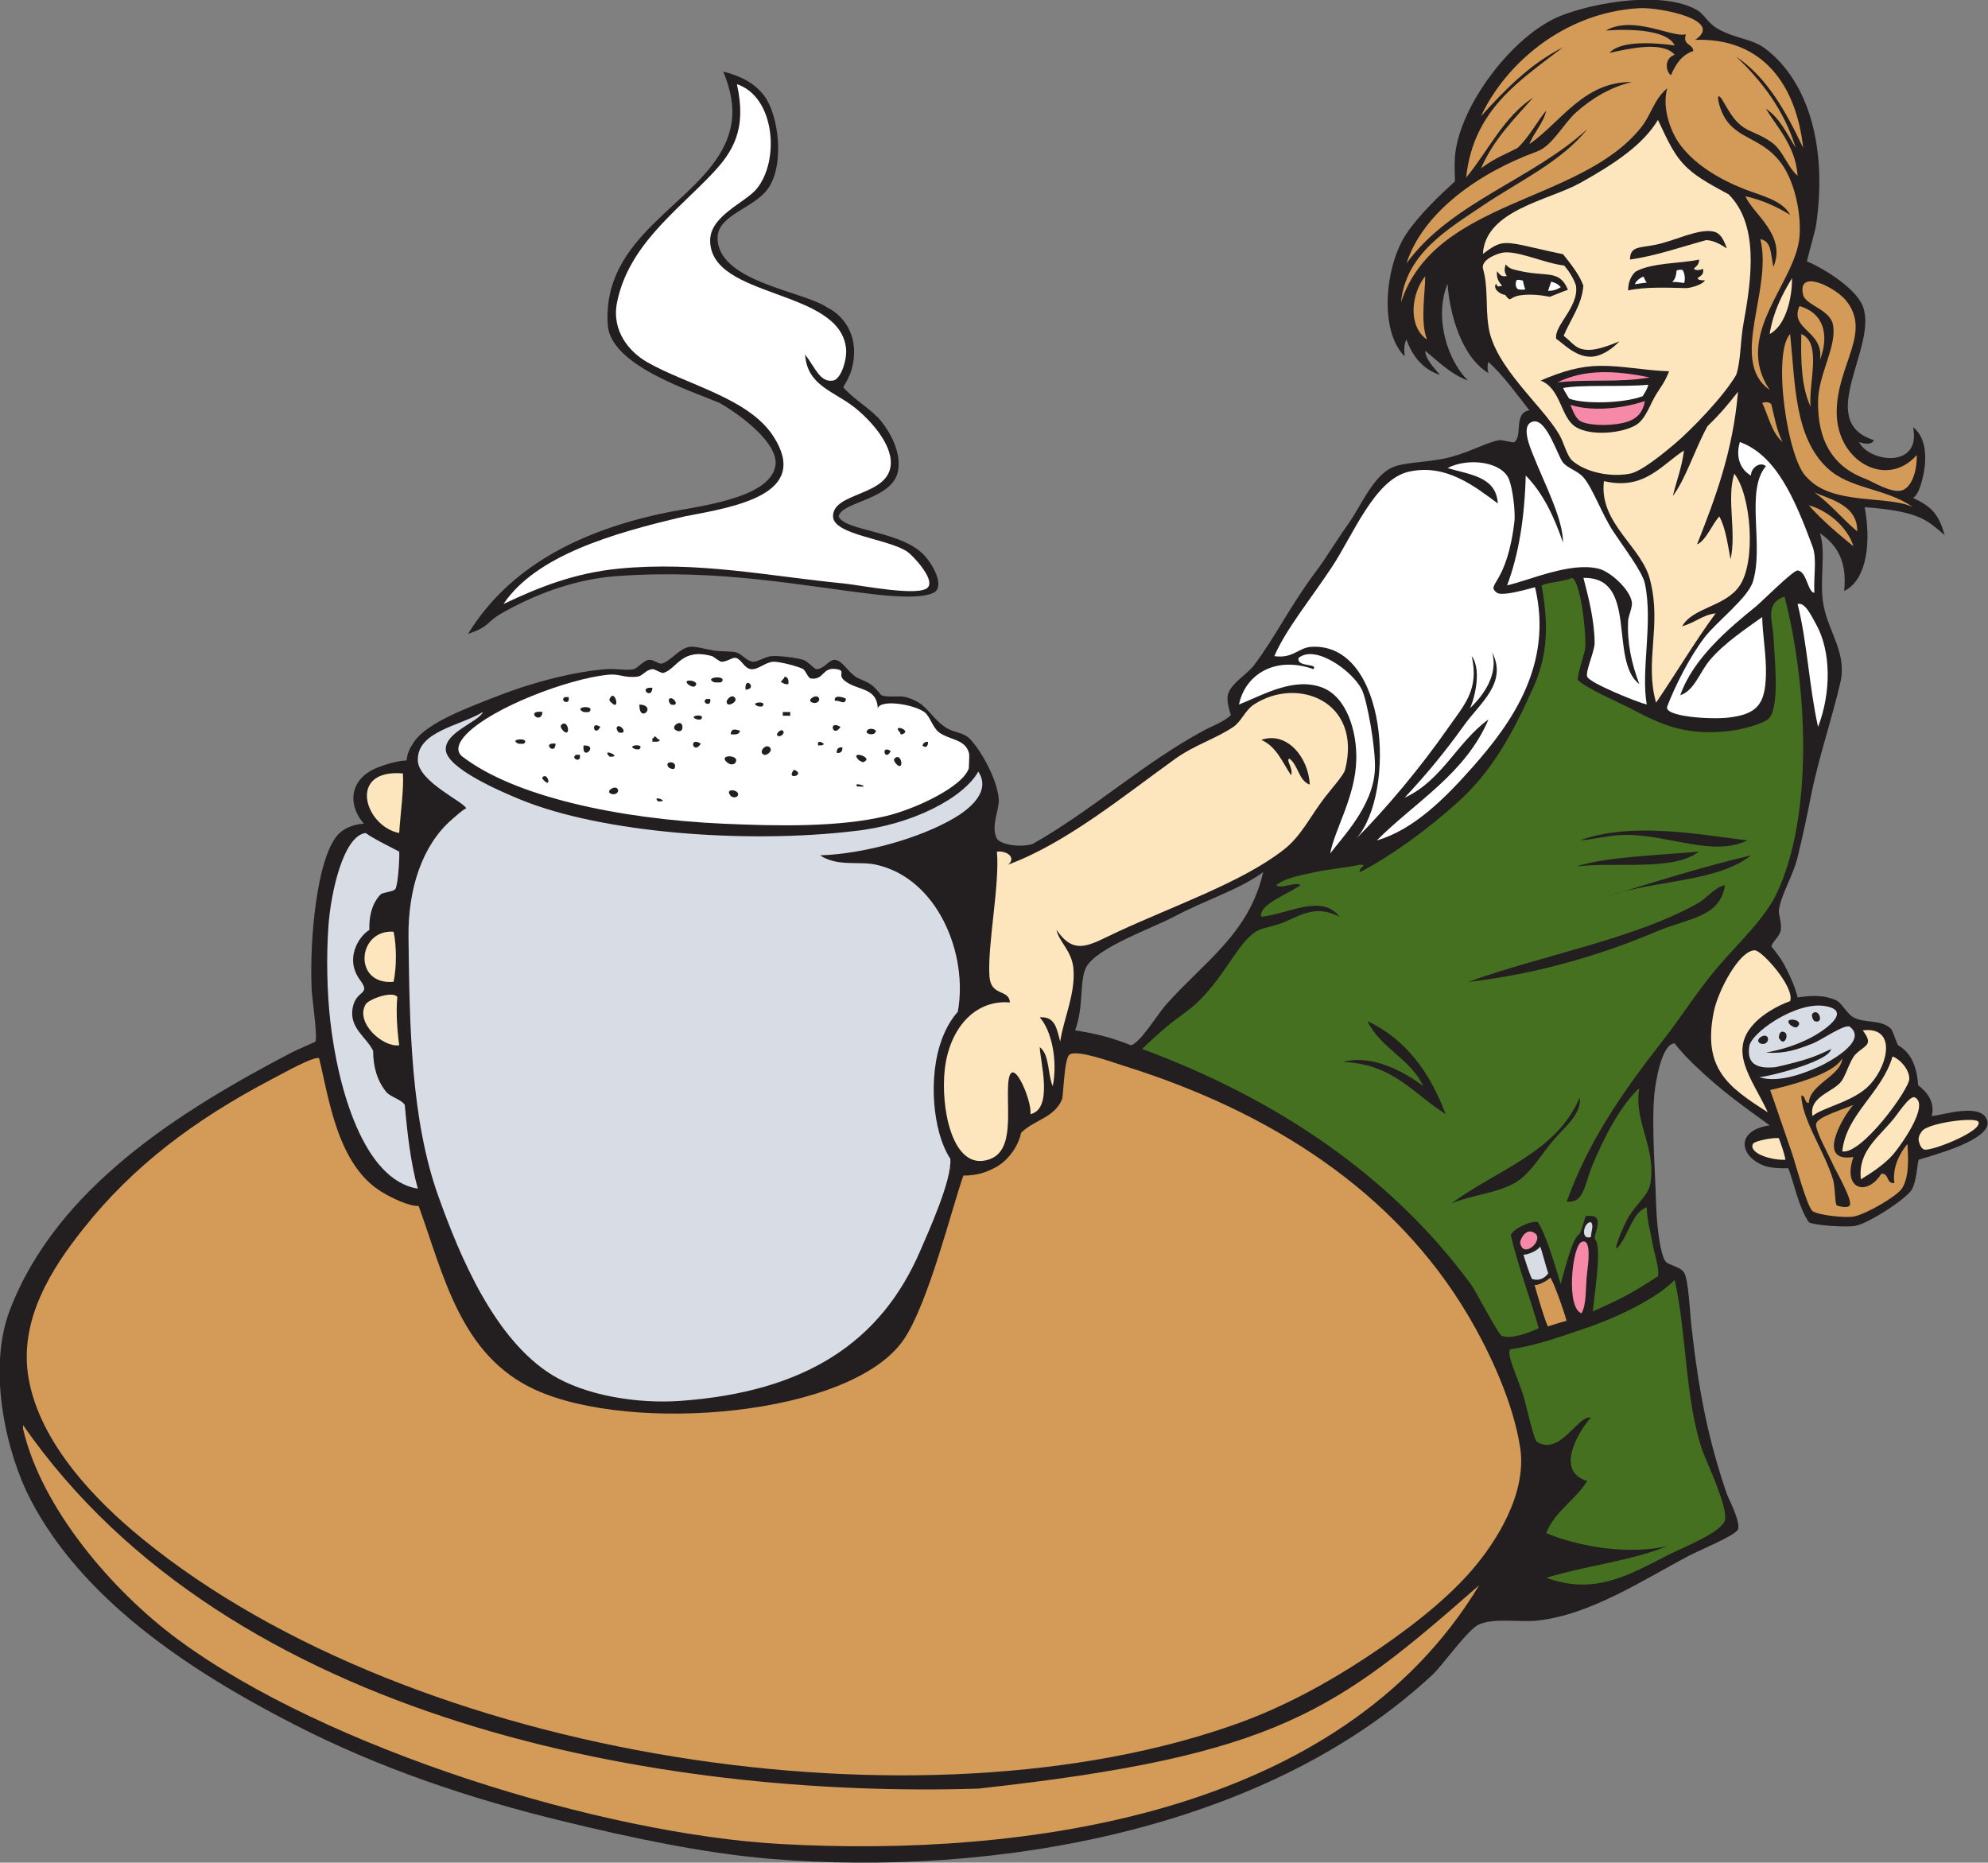 <?xml version="1.0" encoding="UTF-8" standalone="no"?>
<svg
   xmlns:dc="http://purl.org/dc/elements/1.1/"
   xmlns:cc="http://creativecommons.org/ns#"
   xmlns:rdf="http://www.w3.org/1999/02/22-rdf-syntax-ns#"
   xmlns:svg="http://www.w3.org/2000/svg"
   xmlns="http://www.w3.org/2000/svg"
   viewBox="0 0 683.12 640.093"
   height="640.093"
   width="683.12"
   xml:space="preserve"
   id="svg2"
   version="1.1"><rect x="0" y="0" width="683.12" height="640.093" fill="#808080" stroke="none"/><defs
     id="defs6" /><g
     transform="matrix(1.333,0,0,-1.333,0,640.093)"
     id="g10"><g
       transform="scale(0.1)"
       id="g12"><path
         id="path14"
         style="fill:#231f20;fill-opacity:1;fill-rule:evenodd;stroke:none"
         d="m 1206.63,3167.98 c 103.8,168.92 282.09,264.76 508.8,312 76.98,16.05 267.02,34.66 283.2,120 10.92,57.6 -90,132.88 -144,163.2 -76.7,32.61 -281.82,97.34 -288,201.61 -14.74,231.28 230.93,309.82 302.4,465.6 29.07,63.34 22.18,121.76 -4.8,187.19 49.64,-13.05 81.96,-31.42 105.6,-62.39 37.17,-48.71 53.84,-178.43 9.6,-240 -36.3,-50.52 -128.36,-67.42 -129.59,-124.8 -2.47,-113.9 217.5,-138.11 281.02,-180.23 53.46,-26.22 85.14,-85.89 64.57,-160.57 -3.43,-12.46 -13.85,-34.06 -21.83,-45.83 26.15,-31.03 75.15,-58.52 98.63,-88.57 23.27,-29.8 50.22,-77.9 43.2,-124.8 -11.6,-77.56 -146.86,-80.65 -153.61,-120 17.1,-39.25 169.43,-36.21 225.61,-105.6 14.97,-17.68 39.51,-58.09 28.8,-81.61 -13.11,-28.77 -125.14,-17.59 -153.6,-14.39 -192.55,21.61 -403.53,67.23 -672,47.99 -119.34,-8.54 -224.65,-54.31 -297.6,-95.99 -40.55,-23.18 -30.43,-34.58 -86.4,-52.81 z m 2049.6,-614.4 c -35.66,-157.3 -150.26,-229.49 -249.6,-340.79 -23.49,-26.31 -67.07,-99.58 -91.2,-105.61 -48.21,19.24 -88.64,29.92 -144,38.4 23.3,63.12 10.47,129.41 28.8,163.2 27.31,50.37 172.07,101.18 225.6,129.6 84.42,44.85 168.36,69.56 230.4,115.2 z m -2318.402,124.8 c -45.949,54.76 -31.953,117.43 33.598,144.01 24.062,9.75 52.624,17.93 76.804,19.2 1.32,18.89 9.77,34.26 19.2,48 34.63,50.46 141.48,89.19 220.8,120 92.37,35.87 194.45,60.84 273.59,67.2 26.77,2.15 52.52,-4.26 72.01,0 8.86,1.93 25.01,22.11 38.4,24 12.36,1.73 25.38,-11.71 33.59,-9.6 23.09,5.92 44.18,38.81 72.01,43.2 13.85,2.18 40.17,-6.11 62.4,-9.61 19.09,-2.99 45.53,-1.23 57.6,-4.8 15.55,-4.59 26.68,-22.5 43.19,-23.99 11.81,-1.07 29.92,12.83 48.01,14.4 18.77,1.62 64.89,-4.21 81.6,-9.6 12.23,-3.95 28.87,-24.01 33.6,-24 21.18,0 32.09,25.02 48,24 18.34,-1.19 31.99,-28.68 52.8,-43.21 9.04,-6.31 25.68,-10.85 38.4,-19.2 14.54,-9.54 26.53,-27.86 28.8,-28.79 16.54,-6.82 45.33,-0.29 62.4,-4.8 55.47,-14.69 59.08,-46.99 100.8,-76.81 20.46,-14.62 46.23,-13.66 62.4,-28.8 26.9,-25.2 73.48,-104.98 76.8,-158.39 1.62,-26.25 -21.35,-69.57 -4.8,-100.81 7.43,-14.03 54.09,-24.01 91.19,-14.39 154.9,87.4 284.71,208.09 441.61,292.79 21.96,11.86 52.33,22.66 70.32,39.85 -4.3,14.32 -11.05,34.73 -7.92,51.36 5.39,28.71 49.64,53.76 67.2,76.8 52.56,68.96 96.99,158.97 158.4,240 29.34,38.71 54.09,82.02 81.6,120 38.75,53.49 68.6,135 124.8,153.59 34.06,11.28 94.1,10.35 143.99,24 53.21,14.57 96.75,39.92 124.81,43.21 8.17,0.95 34.48,-7.97 38.4,-4.8 21.11,17.08 -2.87,76.24 38.4,81.59 -33.92,42.89 -65.57,88.04 -105.6,124.81 -2.6,-4.42 -3.78,-18.51 0,-28.81 -69.96,42.05 -100.23,153.47 -105.6,230.41 -36.27,-90.84 2.55,-200.87 52.8,-249.6 -45.48,16.92 -75.88,48.91 -110.4,76.79 0.57,-21.41 23.36,-44.82 38.4,-62.39 -44.89,14.31 -72.84,50.79 -86.4,91.2 -6.52,-9.37 -6.62,-25.25 -4.81,-43.21 -67.32,66.98 -50.61,234.63 4.81,316.8 34.4,51.04 89.65,102.34 124.8,134.41 -1.38,43.58 -1.87,65.66 4.8,96 28.09,127.89 156.05,287.25 268.8,331.2 89.66,34.94 262.49,64.49 350.4,14.39 18.06,-10.28 29.45,-34.98 52.8,-48 49.63,-27.67 88.32,-24.69 124.8,-52.79 111.49,-85.9 157.72,-255.56 129.6,-451.21 -2.83,-19.64 -17.11,-65.59 -24.01,-96 33.73,-13.02 124.82,-66 144.01,-115.19 40.57,-104.02 -126.06,-296.91 28.8,-345.6 -6.25,-13.24 -25.95,-9.61 -38.4,-4.8 26.92,-53.47 161.59,-68.89 139.2,38.4 35.88,-28.24 36.63,-84.72 24,-134.4 -3.54,-13.95 -11.13,-41.09 -24,-48.01 47.41,-22.55 65.66,-40.78 81.6,-95.99 -42.6,34.48 -57.9,61.34 -206.4,72 15.79,-80.45 9.48,-186.08 -52.8,-216.01 8.48,78.9 -20.53,120.28 -62.4,148.81 16.75,-49.06 -2.78,-124.31 9.59,-187.21 13.57,-68.91 60.24,-123.02 43.21,-196.8 -22.58,-97.79 -56.4,-193.67 -76.8,-297.6 -9.99,-50.87 -21.39,-103.68 -33.6,-153.59 -11.67,-47.72 -40.24,-91.15 -48,-134.41 -2.28,-12.66 7.55,-32.28 4.8,-52.79 -2.3,-17.1 -24.24,-33.06 -24,-43.2 15.28,-19.27 25.48,-31.56 38.4,-57.59 12.03,-24.28 21.43,-44.03 28.93,-73.66 27.9,4.28 65.4,8.77 100.67,-7.95 11.46,-5.43 27.68,-34.8 43.2,-43.2 29.61,-16.04 70.3,-4.69 96,-28.81 6.74,-6.31 12.5,-32.91 19.2,-43.2 28.88,-17.01 47.49,-46.39 51.61,-103.11 19.97,-14.71 45.01,-42.69 34.79,-79.27 24.36,0.56 132.39,38.41 144,-14.42 7.7,-48.98 -147.45,-88.36 -177.6,-98.32 -4.63,-17.67 -4.45,-50.2 -16.83,-75.61 -11.08,-22.75 -111.16,-88.34 -146.37,-94.86 -21.86,-4.06 -105.85,0.82 -120,9.59 -27.13,40.41 -38.82,104.22 -52.81,139.2 -24.81,-1.15 -47.07,1.43 -57.59,4.81 -66.59,21.33 -82.79,91.77 9.59,105.6 -65.11,47.17 -125.45,89.67 -192,153.6 -13.65,13.12 -38.22,37.71 -52.79,57.59 -33.12,0.41 -49.88,-99.35 -52.8,-134.39 -7.01,-84.22 3.37,-212.4 4.79,-278.4 0.84,-38.73 8.23,-125.76 24.01,-148.81 6.74,-9.86 38.66,-13.83 47.99,-28.79 11.64,-18.63 14.89,-100.29 19.21,-139.2 18.99,-171.01 44.01,-293.9 91.2,-432.007 3.1,-9.082 36.04,-71.723 28.8,-91.192 -5.59,-15.058 -96.03,-52.191 -124.8,-67.207 -116.74,-60.918 -255.39,-153.871 -393.61,-167.992 -45.93,-4.707 -108.58,7.309 -148.79,-9.605 -28.52,-11.992 -95.08,-106.352 -120,-129.59 C 3259.32,80.203 2557.55,-37.098 1989.03,9.578 1809.46,24.324 1621.34,65.637 1456.23,105.574 1204.04,166.613 976.188,244.641 760.23,355.188 470.879,503.289 209.379,685.441 78.629,935.988 18.762,1050.71 -34.984,1267.18 25.824,1425.57 c 120.957,315.07 439.93,513.09 724.801,662.41 16.039,8.42 61.605,27.23 62.402,28.81 6.071,12.07 -8.539,111.03 -9.597,134.39 -5.77,126.92 12.699,336.27 67.195,398.41 12.41,14.14 36.801,27.25 67.203,28.79 v 0" /><path
         id="path16"
         style="fill:#d39b57;fill-opacity:1;fill-rule:evenodd;stroke:none"
         d="M 3813.03,715.188 C 3455.37,120.695 2637.89,13.391 2013.03,47.98 1553.28,73.43 840.914,292.688 457.828,575.988 290.273,699.895 107.008,912.957 59.43,1118.39 c 0,3.2 0,6.41 0,9.59 C 590.879,361.75 1707.91,165.32 2521.82,190.828 c 771.77,84.692 920.89,199.492 1291.21,524.36 v 0" /><path
         id="path18"
         style="fill:#d39b57;fill-opacity:1;fill-rule:evenodd;stroke:none"
         d="m 73.828,1247.98 c -26.953,153.09 62.817,287.25 139.199,384 128.828,163.18 287.621,282.93 489.602,388.81 32.605,17.09 108.277,59.44 120,52.8 24.973,-100.59 46.414,-276.12 163.195,-345.61 24.696,-14.69 67.906,-35.92 93.376,-35.14 64.97,-179.29 107.54,-385.25 300.23,-473.65 249.2,-114.33 815.71,-68.65 950.4,129.59 64.08,94.33 125.06,343.07 153.6,422.4 35.25,0.41 57.39,7.35 83.88,21.72 32.17,17.48 57.99,54.67 64.92,88.69 34.08,33.71 85.65,38.36 105.6,86.39 3.38,8.14 5.28,105.47 19.2,115.22 19.85,13.88 113.16,-20.69 139.2,-28.81 380.89,-118.74 699.59,-325.14 888,-643.21 56.11,-94.73 116.34,-224.29 134.4,-340.8 18.46,-119.079 -62.4,-244.591 -124.8,-316.798 C 3723.07,671.707 3620.11,593.859 3520.23,527.98 3420.4,462.156 3307.8,401.16 3193.83,359.988 2381.49,66.555 1066.83,263.367 366.625,835.188 248.453,931.691 103.496,1079.5 73.828,1247.98 v 0" /><path
         id="path20"
         style="fill:#d8dde5;fill-opacity:1;fill-rule:evenodd;stroke:none"
         d="m 1077.03,1737.59 c -139.296,21.76 -205.932,258.02 -225.604,431.99 -8.133,71.96 -10.633,163.24 -4.793,244.81 6.371,88.97 39.109,233.25 95.996,240 20.082,-14.94 64.211,-36.01 86.401,-48 1.47,-4.9 -1.99,-82.35 -9.6,-96 -4.34,-7.8 -32.242,-8.3 -38.407,-14.4 -11.199,-11.09 -30.765,-39.2 -28.796,-91.2 -28.711,-18.06 -64.153,-75.42 -24,-129.6 29.418,-39.71 -10.422,-23.42 -19.2,-71.99 -9.371,-51.92 36.125,-75.18 52.797,-110.41 0.11,-39.48 9.637,-76.14 33.602,-105.61 11.194,-13.75 39.094,-19.4 48.004,-33.6 6.99,-78.49 15.48,-150.15 33.6,-215.99 v 0" /><path
         id="path22"
         style="fill:#fde6bd;fill-opacity:1;fill-rule:evenodd;stroke:none"
         d="m 1029.03,2107.18 c -41.581,-6.25 -114.374,58.3 -86.401,105.61 7.508,12.71 68.191,35.58 81.601,19.19 -3.8,-38.26 -0.18,-88.45 4.8,-124.8 v 0" /><path
         id="path24"
         style="fill:#fde6bd;fill-opacity:1;fill-rule:evenodd;stroke:none"
         d="m 1014.63,2399.99 c 7.9,-37.46 7.9,-91.7 0,-129.16 -105.47,-9.63 -94.243,135.38 0,129.16 v 0" /><path
         id="path26"
         style="fill:#fde6bd;fill-opacity:1;fill-rule:evenodd;stroke:none"
         d="m 1038.63,2807.98 c 2.85,-38.64 -6.52,-105.03 -9.6,-153.59 -89.065,17.19 -134.581,165.82 9.6,153.59 v 0" /><path
         id="path28"
         style="fill:#d8dde5;fill-opacity:1;fill-rule:evenodd;stroke:none"
         d="m 1245.04,2966.39 c -11,-25.43 -96.14,-51.04 -96.01,-96 0.13,-48.4 141.78,-108.99 191.99,-129.6 211.48,-86.85 583.26,-114.31 859.21,-81.61 152.27,15.84 284.4,86.61 321.59,153.6 35.21,-53.5 -27.7,-99.65 -62.39,-120 -89.16,-52.28 -232.26,-92.27 -345.6,-96 45.94,-29.98 99.45,-14.27 144,-24 159.53,-34.82 238.55,-231.15 211.2,-379.19 -68.99,-78.29 -73.16,-218.03 -48.01,-312 5.33,-19.86 15.68,-47.42 28.81,-67.2 4.26,-55.16 -56.82,-188.46 -76.8,-235.2 -101.97,-238.54 -297.66,-365.76 -619.2,-388.81 -111.75,-8.01 -245.56,14.12 -331.2,67.21 -147.77,91.6 -236.83,303.94 -292.79,460.8 -70.59,197.73 -74.03,435.94 -76.81,667.19 -1.53,126.89 36.34,237.25 110.4,302.4 2.4,2.12 38.6,34.61 38.39,28.81 0.55,15.36 -123.25,68.09 -124.79,124.8 -2.05,75.24 108.27,88.59 168.01,124.8 v 0" /><path
         id="path30"
         style="fill:#ffffff;fill-opacity:1;fill-rule:evenodd;stroke:none"
         d="m 2262.63,2975.98 c 7.7,23.37 90.63,10.82 120,-9.59 14.42,-10.03 21.58,-40.62 38.39,-52.81 27.62,-20 66.69,-16.6 76.81,-52.79 2.19,-7.86 -1.3,-42.79 0,-38.4 -14.12,-47.78 -137.03,-106.38 -216.01,-124.81 -120.47,-28.1 -273.86,-25.72 -417.59,-19.2 -272.34,12.38 -538.6,70.6 -672,172.81 -19.1,14.62 -10.29,36.97 9.59,57.6 67.05,69.54 263.38,143.16 364.81,153.6 32.23,3.31 40.94,-9.05 76.8,-4.81 13.26,1.58 21.07,17.66 38.39,19.21 6.68,0.59 22.81,-11.54 28.81,-9.6 35.07,11.29 46.26,65.01 124.8,43.2 3.75,-1.05 19.33,-14.11 24,-14.4 14.73,-0.93 28.62,12.62 38.4,9.59 14.32,-4.42 20.47,-26.71 38.4,-28.79 17.89,-2.09 36.66,18.25 57.6,19.2 15.01,0.67 66.41,-12.64 76.8,-19.2 5.51,-3.49 13.06,-23.13 19.2,-24.01 35.43,-5.07 28.79,30.84 67.2,24.01 24.51,-4.36 1.38,-13.61 19.2,-28.81 32.51,-27.72 84.19,-16.28 86.4,-72 z m -912,-91.19 c 18.13,16.65 -42.88,12.35 -14.4,0 1.15,-0.5 13.58,-0.76 14.4,0 z m 48,81.6 c -46.29,6.15 -4.44,-35.69 0,0 z m 0,-168.01 c -3.14,-3.13 4.32,-9.11 4.8,-9.59 18.55,-18.56 8.54,22.94 -4.8,9.59 z m 33.6,86.41 c -37.73,4.29 -0.98,-32.47 0,0 z m 14.4,47.99 c -4.31,-4.3 4.05,-13.64 4.8,-14.4 21.34,-21.33 13.69,32.89 -4.8,14.4 z m 19.19,72.01 c -3.19,0 -6.39,0 -9.59,0 -15.95,-8.87 14.41,-23.41 9.59,0 z m 28.81,-148.8 c -3.2,0 -6.4,0 -9.6,0 -15.95,-8.86 14.4,-23.41 9.6,0 z m 24,110.4 c 19.11,19.11 -44.31,14.16 -14.4,0 1.02,-0.49 13.7,-0.71 14.4,0 z m -14.4,-86.41 c -4.33,-42.94 40.91,2.29 0,0 z m 43.2,48 c -26.94,18.02 -15.39,-29.24 0,0 z m 43.2,-158.39 c -7.31,7.3 -31.76,-8.62 -14.4,-14.4 11.59,-3.87 22.52,6.27 14.4,14.4 z m -19.2,81.6 c 0.42,-0.43 4.14,0 4.8,0 27.28,0 -28.78,23.97 -4.8,0 z m 0,148.79 c -2.03,-4.55 3.3,-8.1 4.8,-9.59 24.13,-24.14 8.41,39.32 -4.8,9.59 z m 19.2,-72 c -3.54,-4 2.69,-13.91 4.8,-14.4 26.05,-6.01 3.71,24.04 -4.8,14.4 z m 57.6,-57.59 c 16.31,16.74 -39.2,9.85 -9.6,0 0.94,-0.32 9,-0.62 9.6,0 z m 0,115.2 c -0.95,-51.05 47.57,-2.54 0,0 z m 33.59,43.2 c -38.57,3.43 -1.82,-33.32 0,0 z m 19.2,-134.4 c -6.84,1.15 -8.09,7.9 -14.39,9.59 -0.27,-2.92 -0.72,-5.68 -4.81,-4.8 0,-3.19 0,-6.39 0,-9.59 7.19,0.82 17.72,-1.72 19.2,4.8 z m -4.79,-158.4 c 0.42,-0.43 4.14,0 4.79,0 24.69,0 -22.06,17.26 -4.79,0 z m 43.2,86.4 c 7.12,20.29 -32.05,17.64 -14.4,0 -0.07,0.07 12.03,-6.75 14.4,0 z m -14.4,177.59 c -3.55,-4.01 2.68,-13.91 4.8,-14.39 26.05,-6.02 3.71,24.03 -4.8,14.39 z m 28.8,-62.4 c -8.46,3.03 -25.45,-12.11 -9.6,-19.2 17.74,-7.93 18.29,16.1 9.6,19.2 z m 38.4,96 c 13.75,13.77 -34.82,20.42 -19.2,4.8 0.97,-0.97 13.24,-10.75 19.2,-4.8 z m 14.4,-148.79 c -33.02,19.78 -19.55,-30.74 0,0 z m 0,62.4 c 16.31,16.74 -39.2,9.86 -9.6,0 0.94,-0.32 9,-0.62 9.6,0 z m 24,52.79 c -3.2,0 -6.4,0 -9.61,0 -15.94,-8.85 14.41,-23.4 9.61,0 z m 28.8,43.2 c 18.96,18.96 -47.8,13.77 -19.2,0 1.55,-0.74 18.14,-1.05 19.2,0 z m 38.4,-201.59 c 0.93,14.64 -45.78,14.82 -24,-4.8 10.71,-9.65 23.31,-5.89 24,4.8 z m -4.8,163.2 c -8.95,8.94 -29.75,-14.6 -14.4,-19.2 3.75,-1.13 25.45,8.14 14.4,19.2 z m 9.6,-249.6 c -1.56,12.02 -35.54,14.46 -19.2,-4.8 5.71,-6.75 20.46,-4.96 19.2,4.8 z m 4.8,163.19 c -11.41,2.81 -22.35,7.35 -24,-9.59 11.9,-0.71 23.29,-0.9 24,9.59 z m 14.39,105.6 c 33.32,1.82 -3.43,38.59 0,0 z m 43.22,-43.19 c 16.3,16.75 -39.21,9.86 -9.61,0 0.95,-0.32 9,-0.61 9.61,0 z m 19.19,-105.6 c -10.89,10.88 -30.95,-13.55 -14.4,-19.2 6.2,-2.12 23.86,9.73 14.4,19.2 z m 33.6,43.19 c -5.42,5.43 -23.89,-12.35 -9.6,-14.4 4.78,-0.68 16.66,7.34 9.6,14.4 z m 14.4,120 c 1.34,10.94 -1.16,18.05 -9.6,19.2 -1.15,-6.84 -7.91,-8.09 -9.6,-14.4 6.49,-1.5 9.17,-6.83 19.2,-4.8 z m 4.8,-81.6 c 0,3.2 0,6.4 0,9.61 -6.4,0 -12.8,0 -19.2,0 0,-3.21 0,-6.41 0,-9.61 6.4,0 12.8,0 19.2,0 z m 9.6,-139.2 c -23.65,-29.38 33.69,-13.22 0,0 z m 62.4,187.21 c -7.31,7.3 -31.76,-8.62 -14.4,-14.4 11.59,-3.87 22.52,6.27 14.4,14.4 z m 14.4,-120 c -4.48,2.93 -17.71,11.16 -14.4,-4.81 5.65,0.76 13.62,-0.82 14.4,4.81 z m 43.2,43.19 c -33.02,19.8 -19.55,-30.73 0,0 z m 14.39,72 c -3.48,3.93 -33.21,12.88 -28.79,-4.79 14.63,1.88 24.43,-12.63 28.79,4.79 z m -9.59,-124.79 c -10.47,0.86 -15.27,-3.94 -14.4,-14.4 10.47,-0.88 15.27,3.92 14.4,14.4 z m 38.41,-100.8 c 0.47,-0.48 4.05,0.06 4.79,0 34.65,-3.16 -18.81,14 -4.79,0 z m 14.39,62.4 c 34.26,11.7 -39.57,33.78 -9.6,4.8 0.5,-0.5 9.6,-4.8 9.6,-4.8 z m 33.6,81.59 c -6.12,6.55 -23.51,7.42 -24,-4.8 6.11,-6.53 23.51,-7.41 24,4.8 z m 38.4,-52.79 c -26.94,18.01 -15.39,-29.25 0,0 z m 9.59,-19.2 c -4.3,-4.31 4.06,-13.66 4.81,-14.4 21.34,-21.35 13.69,32.89 -4.81,14.4 z m 19.22,62.4 c 29.39,9.79 -28.88,28.86 -4.81,4.79 1.7,-1.7 -0.41,-6.53 4.81,-4.79 z m 67.19,-19.2 c -8.26,0.25 -12.31,-3.7 -14.4,-9.61 7.03,-6.88 15.21,-3.68 14.4,9.61 v 0" /><path
         id="path32"
         style="fill:#fde6bd;fill-opacity:1;fill-rule:evenodd;stroke:none"
         d="m 2603.43,2217.59 c -2.47,35.43 -49.11,14.47 -52.8,67.21 -5.59,79.88 26.95,237.42 19.2,321.59 26.41,3 50.69,-16.12 28.8,-33.61 150.02,55.4 298.28,177.78 432,273.61 48.33,34.63 102.23,50.41 148.8,81.59 20.26,13.57 30.43,42.97 52.8,57.61 112.17,73.35 279.79,8.67 235.2,-168.01 -3.6,-14.26 -34.14,-47.67 -52.8,-72 -37.98,-49.49 -60,-98.78 -105.61,-134.39 -106.35,-83.06 -279.1,-142.62 -427.2,-211.2 -72.61,-33.63 -111.31,-64.29 -158.39,4.8 6.19,-29.99 37.91,-53.08 43.2,-96.01 7.93,-64.47 -25.74,-135.7 -33.6,-191.99 -8.72,29.67 -11.21,65.6 -52.8,62.4 31.7,-35.78 46.33,-113.3 33.6,-177.6 -13.56,31.23 -7.87,81.72 -33.6,100.8 0.92,-35.19 35.92,-159.55 -24.01,-172.81 5.41,34.98 -53.52,171.51 -57.59,72.01 -3.18,-77.54 16.86,-179.73 -62.4,-192.01 -83.19,-12.87 -111.53,138.6 -100.8,235.22 11.34,102.16 74.93,180.54 168,172.79 z m 724.79,585.59 c 6.23,19.35 -13.74,37.03 -4.79,43.21 23.46,-16.55 23.55,-56.45 52.8,-67.21 -2.9,70.93 -59.75,138.37 -124.8,115.21 39.08,-16.93 54.27,-57.73 76.79,-91.21 v 0" /><path
         id="path34"
         style="fill:#44701f;fill-opacity:1;fill-rule:evenodd;stroke:none"
         d="m 2944.23,2097.59 c 106,103.59 115.87,83.54 177.59,158.4 44.98,53.81 76.85,119.47 115.21,144 16.11,10.3 46.62,13.44 71.99,23.99 44.75,18.62 83.29,46.25 144.01,14.4 -46.27,59.98 -129.71,7.97 -201.6,0 -8.39,31.28 69.25,58.39 100.8,81.6 -8.95,10.17 -52.44,-11.18 -62.41,0 24.63,19.75 66.03,25.79 100.81,33.6 37.56,8.44 78.5,10.68 115.2,19.21 22.47,-0.59 -5.22,-6.99 0,-19.21 80.15,41.47 175.8,110.84 254.4,182.41 84.91,77.31 137.52,170.85 192,292.8 33.46,74.89 42.7,150.21 21.66,263.84 17.54,8.48 48.82,8.07 79.14,19.36 20.37,-10.96 35.39,-128.22 33.6,-177.6 -0.62,-17.13 -14.84,-48.03 -19.97,-84.55 21.52,-22.85 101.14,-55.52 144.77,-78.65 79.59,-42.22 143.86,-67.21 254.4,-52.81 20.3,2.65 84.22,17.64 95.99,33.61 26.57,36.01 12.05,157.52 9.61,211.19 -1.66,36.68 -23.18,82.87 28.8,100.8 60.88,-236.49 73.38,-565.11 -19.21,-763.19 -30.62,-65.54 -95.04,-125.33 -148.79,-187.2 -52.68,-60.63 -98.09,-133.29 -144.01,-192 -103.23,-132.03 -192.88,-259.61 -249.59,-417.6 45.8,-4.16 44.73,42.68 67.2,96 29.17,69.24 70.24,150.31 120,196.8 -14.98,-87.64 43.72,-151.33 28.8,-244.81 -4.7,-29.37 -31.58,-49.76 -52.81,-81.6 -19.09,-28.63 -57.66,-128.57 -19.19,-67.18 18.42,29.39 29.9,74.9 62.4,86.38 0.41,-32.6 9.46,-61.38 14.4,-91.19 4.31,-26.06 19.2,-68.53 14.4,-86.41 -73.53,-49.98 -120.8,-69.45 -168,-91.19 9.65,81.57 22.6,173.24 4.8,187.19 1.08,22.52 28.39,66 -23.31,58.71 -3.32,-11.46 -7.33,-25.47 -15.09,-46.09 -16.91,-6.08 -33.94,-74.59 -49.14,-128.95 -20.26,67.3 -38.58,127.34 -58.64,159.53 -17.43,5.2 -64.92,-17.75 -69.82,-33.59 16.16,-72.35 55.13,-178.48 72,-240 -22.81,-9.86 -70.86,-30.06 -96,-19.2 -8.34,3.59 -68.27,117.91 -76.8,129.59 -205.07,280.74 -501.71,481.04 -849.6,609.61 z m 782.4,-168.01 c -40.26,106.95 -101.79,192.62 -201.6,240 33.51,-70.49 111.19,-96.79 143.99,-167.99 -47.13,36.51 -133.34,83.62 -206.39,62.41 128.33,-4.48 182.43,-83.19 264,-134.42 z m 177.6,-177.6 c 39.49,22.21 66.82,70.45 96,105.61 32.15,38.73 77.76,71.84 72,115.19 -59.36,-142.24 -215.56,-187.63 -331.21,-273.59 53.61,22.56 114.55,25.43 163.21,52.79 z m 364.79,648.01 c 84.77,36 165.12,36.34 177.61,119.99 -27.9,-5.85 -45.52,-33.3 -72,-47.99 -164.79,-91.47 -397.63,-132.27 -590.4,-201.61 177.51,20.16 344.92,70.2 484.79,129.61 z m -211.19,230.4 c 28.39,-4.06 -19.26,2.75 0,0 z m 321.6,-24 c -108.27,-9.7 -238.86,-13.29 -316.8,-38.41 105.46,12.94 249.79,-13 316.8,38.41 z m -187.2,43.2 c 111.16,0 224.62,-57.08 312,-14.4 -138.22,18.15 -304,46.95 -432,0 41.75,3.37 78.88,14.4 120,14.4 z m -52.8,-163.2 c 3.14,3.14 -2.02,-2.02 0,0 z m 374.4,110.39 c -128.19,-30.22 -248.19,-68.6 -369.6,-105.59 116.64,41.76 281.4,35.39 369.6,105.59 v 0" /><path
         id="path36"
         style="fill:#ffffff;fill-opacity:1;fill-rule:evenodd;stroke:none"
         d="m 3193.83,2985.59 c 15.99,77.3 93.23,126.41 192,91.2 12.65,16.1 -43.84,3.97 -38.4,28.79 43.14,36.38 139.98,-34.43 163.2,-81.6 13.44,-27.32 36.25,-152.02 33.6,-206.4 -4.64,-95.21 -86.08,-176.31 -115.21,-215.99 11.73,63 64.42,145.57 67.21,240 2.23,75.34 -24.81,162.8 -86.41,187.2 -74.11,29.36 -155.46,-19.37 -215.99,-43.2 v 0" /><path
         id="path38"
         style="fill:#d39b57;fill-opacity:1;fill-rule:evenodd;stroke:none"
         d="m 3673.83,4089.59 c 0.64,-38.61 -13.6,-117.78 4.8,-163.2 -50.54,34.84 -40.42,119.21 -4.8,163.2 v 0" /><path
         id="path40"
         style="fill:#fde6bd;fill-opacity:1;fill-rule:evenodd;stroke:none"
         d="m 4174.32,3921.85 c -23.12,-9.53 -55.8,-22.31 -79.22,-21.95 -33.68,0.51 -38.45,16.28 -64.29,36.39 18.26,43.54 47.07,79.69 50.79,129.3 -11.01,29.88 -32.85,55.99 -52.3,80.92 -91.57,19.06 -128.69,32.32 -157.07,27.87 -17.02,-2.67 -33.27,-14.89 -49.6,-27.19 6.42,113.45 169.89,138.15 249.6,182.4 92.4,51.29 164.2,100.45 201.6,163.2 26.63,-56.16 42.39,-92.97 76.8,-124.81 28.24,-26.12 66.69,-45.91 105.6,-67.19 77.17,-77.69 60.13,-212.53 38.4,-331.2 -8.61,-47.01 -7.29,-101.31 -19.2,-134.4 -32.45,-55.57 -114.84,-140.76 -158.4,-177.61 -25,-21.13 -85.02,-71.06 -115.21,-76.79 -54.18,-10.29 -116.94,5.36 -148.79,33.6 -14.2,12.59 -21.44,46.43 -33.6,67.2 -44.75,76.42 -167.28,175.07 -182.4,278.39 -8.1,55.34 -0.25,101.51 -14.4,150.04 -4.44,23.88 39.98,39.32 52.8,40.88 39.08,4.76 106.88,-27.97 156.5,-33.4 15.87,-17.53 27.91,-41.11 30.7,-52.79 7.51,-55.08 -57.83,-102.75 -50.95,-136.44 13.51,-7.63 46.83,-45.31 87.1,-46.04 31.31,-0.57 62.14,24.9 75.54,39.62 z m -294.09,119.74 c 15.93,-21.66 8.71,-5.63 38.4,-1.1 27,4.1 54.41,0.42 76.8,-3.71 0.26,0.06 31.37,12.92 46.5,18.1 -22.97,54.03 -53.59,31.21 -131.66,50.16 -14.2,3.25 -20.26,5.43 -28.79,15.1 -4.06,-12.6 -3.9,-19.71 2.8,-29.95 -17.01,-2.6 -18.22,5.35 -25.3,12.65 -1.93,-16.59 3.98,-28.17 13.45,-37.25 -13.56,-3.98 -10.75,-2.85 -16.2,4.8 -8.85,-14.12 12.61,-28.05 24,-28.8 z m 182.4,-340.8 c 39.38,-23.9 118.98,-15.56 153.6,4.8 26.81,15.76 36.11,52.89 54.26,81.6 15.1,23.87 20.53,28.93 32.14,57.59 -65.81,2.14 -118.43,14.55 -178.56,13.98 -49.81,-0.47 -95.71,-13.49 -152.64,-37.97 53.71,-21.2 50.6,-95.36 91.2,-120 z m 332.33,378.47 c -10.9,-0.39 -17.21,0.78 -19.2,5.53 9.08,6.75 16.67,8.92 14.41,24 -8,-3.05 -16.01,-5.33 -24.01,0 4.04,5.57 13.94,9.07 13.92,24 -43.19,-10.09 -123.09,-7.66 -164.19,-31.41 -11.22,-10.38 -18.99,-26.98 -18.86,-48.18 46.68,10.03 106.58,6.86 149.4,5.93 15.51,0.62 45,10.76 48.53,20.13 z m 56.47,82.33 c -8.57,24.14 -16.79,39.51 -34.36,43.33 -38.66,8.41 -99.75,-23.81 -148.05,-33.73 -43.51,-8.95 -66.79,-3.4 -67.2,-38.4 66.25,9.38 128.87,31.58 196.69,50.14 17.88,-0.91 33.56,-8.86 52.92,-21.34 v 0" /><path
         id="path42"
         style="fill:#44701f;fill-opacity:1;fill-rule:evenodd;stroke:none"
         d="m 4317.03,1502.39 c 31.49,-141.15 26.17,-308.2 71.99,-441.6 7.57,-22.01 65.89,-144.376 57.61,-177.595 -7.93,-31.836 -109.36,-71.015 -148.8,-91.211 -101.2,-51.796 -188.32,-102.929 -312,-57.597 100.52,30.683 218.94,43.457 312,81.601 -95.65,-22.461 -224.02,-3.418 -312,33.59 22.67,57.348 75.34,84.668 105.6,134.414 -84.59,24.848 -21.83,128.828 9.59,163.188 -33.71,7.5 -78.49,-99.34 -139.2,-62.38 -7.9,4.8 -30.69,105.84 -33.6,115.19 -14.63,47.23 -48.95,117.93 -33.59,123.65 64.23,8.95 128.78,32.6 192,53.95 89.83,30.31 187.87,80.15 230.4,124.8 v 0" /><path
         id="path44"
         style="fill:#ffffff;fill-opacity:1;fill-rule:evenodd;stroke:none"
         d="m 4029.02,3403.18 c 0.78,60.73 -49.11,154.8 -76.79,225.61 -6.7,17.14 -34.35,78.54 0,86.4 34.7,7.93 62.76,-88.06 76.79,-105.6 11.73,-14.65 38.32,-21.7 52.8,-38.4 24.18,-27.87 47.57,-94.94 76.81,-139.21 27.79,-42.08 75.19,-104.21 81.6,-134.4 21.46,-101.1 -10.83,-224.4 4.8,-311.99 -21.7,4.88 -148.19,55.59 -153.6,71.99 -4.66,14.14 19.21,65.42 19.2,86.4 -0.02,56.04 -15.42,116.96 -28.81,168.01 142.81,3.59 64.74,-213.67 144.01,-273.61 -19.99,53.27 -31.6,104.88 -28.8,163.21 0.61,12.92 11.56,34.59 9.6,48 -4.74,32.36 -55.02,78.98 -86.4,86.39 -73.55,17.4 -175.46,-29.6 -235.2,-43.19 30.17,80.23 45.2,175.59 48,283.2 44.45,-45.15 73.26,-105.95 95.99,-172.81 v 0" /><path
         id="path46"
         style="fill:#ffffff;fill-opacity:1;fill-rule:evenodd;stroke:none"
         d="m 3913.83,4055.98 c -9.35,4.43 -7.01,22 -3.5,24.17 4.42,1.28 9.94,-0.54 15.58,-1.53 -0.43,-1.18 3.18,-15.47 5.91,-22.64 -5.19,-1 -9.78,-1.39 -17.99,0 v 0" /><path
         id="path48"
         style="fill:#f688a8;fill-opacity:1;fill-rule:evenodd;stroke:none"
         d="m 3918.63,1598.39 c -0.88,5.22 14.15,41.76 38.4,24 23.73,-17.38 -30.97,-68.18 -38.4,-24 v 0" /><path
         id="path50"
         style="fill:#d39b57;fill-opacity:1;fill-rule:evenodd;stroke:none"
         d="m 3955.55,1490.61 c -0.51,-4.97 23.91,2.45 40.68,17.27 4.79,-1.02 34.75,-82.83 42.05,-111.09 -13.94,-3.28 -47.91,-14.28 -47.65,-14.4 -5.38,4.56 -32.45,97.41 -35.08,108.22 v 0" /><path
         id="path52"
         style="fill:#ffffff;fill-opacity:1;fill-rule:evenodd;stroke:none"
         d="m 3990.63,4051.97 c 3.16,9.17 5.35,15.96 7.89,23.8 8.94,-2.15 16.68,-5.06 24.94,-14.22 -10.88,-6.73 -20.09,-9.52 -32.83,-9.58 v 0" /><path
         id="path54"
         style="fill:#f688a8;fill-opacity:1;fill-rule:evenodd;stroke:none"
         d="m 4014.63,3815.99 c 71.23,35.44 151.57,30.61 238.32,12.83 -80.57,-14.14 -159.39,-3.58 -238.32,-12.83 v 0" /><path
         id="path56"
         style="fill:#ffffff;fill-opacity:1;fill-rule:evenodd;stroke:none"
         d="m 4044.84,3774.47 c -6.36,10.03 -14.87,24.12 -15.16,27.17 44.91,9.16 157.99,2.17 219.59,8.42 -3.46,-11.81 -8.72,-20.24 -15.05,-29.65 -50.3,-19 -153.58,-20.53 -189.38,-5.94 v 0" /><path
         id="path58"
         style="fill:#f688a8;fill-opacity:1;fill-rule:evenodd;stroke:none"
         d="m 4076.93,1416.28 c -40.64,12.71 -24.51,173.52 0.1,183.91 26.79,11.33 16.8,-59.08 14.4,-78.6 -4.86,-39.53 -0.78,-80.89 -14.5,-105.31 v 0" /><path
         id="path60"
         style="fill:#f688a8;fill-opacity:1;fill-rule:evenodd;stroke:none"
         d="m 4048.33,3758.17 c 48.79,-15.86 124.45,-12.6 191.9,9.81 -4.59,-25.84 -16.85,-44.08 -45.62,-53.49 -30.63,-10.02 -89.47,-11.6 -116.93,-0.14 -16.3,6.79 -23.02,28.61 -29.35,43.82 v 0" /><path
         id="path62"
         style="fill:#d8dde5;fill-opacity:1;fill-rule:evenodd;stroke:none"
         d="m 4101.02,1651.18 c 7.85,-7.75 1.21,-21.17 0,-38.4 -28.35,-8.94 -18.51,39.3 0,38.4 v 0" /><path
         id="path64"
         style="fill:#fde6bd;fill-opacity:1;fill-rule:evenodd;stroke:none"
         d="m 4134.63,3561.59 c 104.1,-24.65 148.27,41.91 206.39,78.96 -5.84,-45.34 -18.86,-76.1 -28.79,-117.37 33.9,45.11 55.67,118.58 89.34,180 32.09,30.91 52.62,55.49 78.66,88.81 -12.89,-153.52 -58.56,-274.25 -105.6,-393.61 23.12,9.26 41.3,56.56 57.6,72.01 16.24,-30.16 21.33,-71.47 28.79,-110.41 15.92,71.26 -10.88,155.55 9.61,220.81 42.98,-54.19 56.83,-223.93 14.4,-288 -36.83,-55.61 -121.25,-56.11 -148.8,-105.61 38.23,11.67 51.22,28.78 86.4,33.61 -54.23,-73.78 -101.73,-154.28 -153.61,-230.4 -29.89,105.82 14.11,196.72 -14.39,312 -18.67,88.95 -133.63,148.75 -120,259.2 v 0" /><path
         id="path66"
         style="fill:#ffffff;fill-opacity:1;fill-rule:evenodd;stroke:none"
         d="m 4214.38,4069.14 c 2.85,9.45 17.51,19.11 22.59,19.4 2.31,-5.69 4.44,-11.55 8.24,-15.11 -6.93,-0.99 -18.42,-2.05 -30.83,-4.29 v 0" /><path
         id="path68"
         style="fill:#ffffff;fill-opacity:1;fill-rule:evenodd;stroke:none"
         d="m 4552.23,3599.98 c -15.42,13.55 -39.37,-5.22 -38.4,-23.99 -26.65,14.15 -40.69,47.17 -28.8,86.4 93.31,-34.13 140.91,-144.38 187.2,-268.81 11.96,-32.15 2.73,-75.8 4.8,-120 -17.37,1.45 -19.23,55.66 -43.2,57.61 -11.19,0.9 -94.19,-81.95 -105.61,-91.21 -71.94,-58.35 -163.5,-135.05 -196.79,-230.39 36.75,12.11 50.02,59.82 76.79,91.2 37.28,43.65 90.26,78.5 134.41,110.4 0.66,-44.39 10.92,-98.63 9.6,-148.8 -1.98,-75.19 -21.34,-101.46 -96,-110.4 -45.68,-5.47 -168.67,2.12 -158.4,28.8 19.96,51.85 56.29,125.28 96,177.59 30.45,40.12 111.56,101.39 124.8,144.01 29.08,93.66 -20,235.44 33.6,297.59 v 0" /><path
         id="path70"
         style="fill:#ffffff;fill-opacity:1;fill-rule:evenodd;stroke:none"
         d="m 4310.51,4075.12 c 8.94,7.87 10.06,17.21 11.59,29.65 5.36,1.59 10.87,2.37 14.93,1.17 6.1,-6.96 7.79,-24.89 4.31,-33.59 -12.61,1.77 -21.43,2.92 -30.83,2.77 v 0" /><path
         id="path72"
         style="fill:#fde6bd;fill-opacity:1;fill-rule:evenodd;stroke:none"
         d="m 4557.03,1934.39 c -103.51,65.81 -168.37,113.14 -139.2,259.2 10.74,53.8 65.81,158.36 105.6,158.39 18.54,0.02 103.99,-95.8 91.2,-130.93 -38.58,-14.1 -69.33,-35.1 -86.41,-51.47 -78.29,-75.02 -12.87,-145.43 28.81,-235.19 v 0" /><path
         id="path74"
         style="fill:#d8dde5;fill-opacity:1;fill-rule:evenodd;stroke:none"
         d="m 4552.23,2087.98 c 50.58,-2.56 79.04,7.56 121.14,24 20.33,7.95 81.65,50.47 94.85,43.21 50.39,-38.42 -61.7,-94.96 -76.89,-101.98 -51.28,-23.69 -113.12,-43.3 -158.3,-27.64 -1.98,-5.99 181.77,36.88 187.2,72.02 -43.3,-20.84 -64.6,-28.85 -142.87,-46.76 -43.99,-4.61 -74.76,5.33 -68.34,51.56 1.1,35.28 122.44,119.85 196.81,105.59 74.51,-13.09 -11.95,-68.77 -43.25,-83.96 -45.4,-22.06 -75.22,-28.34 -110.35,-36.04 z m 4.8,38.4 c -5.31,15.35 -37.52,-5.49 -19.2,-14.4 10.95,-5.31 22.76,4.11 19.2,14.4 z m 43.2,14.41 c -13.94,6.88 -15.11,-12.95 -14.4,-14.41 12.76,-26.09 27.35,8.02 14.4,14.41 z m 33.6,14.4 c 19.83,19.84 -40.38,25.97 -19.2,4.8 0.97,-0.97 13.24,-10.76 19.2,-4.8 z m 38.4,33.59 c -4.61,-4.61 2.82,-18.48 4.8,-19.2 26.58,-9.67 11.9,35.9 -4.8,19.2 v 0" /><path
         id="path76"
         style="fill:#fde6bd;fill-opacity:1;fill-rule:evenodd;stroke:none"
         d="m 4602.6,1811.96 c -36.4,-1.64 -95.22,16.62 -83.97,40.82 3.93,8.46 60.33,18.3 67.2,14.4 4.99,-15.18 12.23,-31.54 16.77,-55.22 v 0" /><path
         id="path78"
         style="fill:#d39b57;fill-opacity:1;fill-rule:evenodd;stroke:none"
         d="m 4542.63,3763.18 c 10.48,3.48 17.9,1.9 23.3,-2.97 6.71,-25.5 13.86,-69.65 29.5,-97.82 -28.22,22.98 -36.13,66.27 -52.8,100.79 v 0" /><path
         id="path80"
         style="fill:#fde6bd;fill-opacity:1;fill-rule:evenodd;stroke:none"
         d="m 4561.82,3940.79 c 9.24,57.96 32.37,102.04 57.61,144 0.78,-48.81 -15.43,-122.15 -57.61,-144 v 0" /><path
         id="path82"
         style="fill:#d39b57;fill-opacity:1;fill-rule:evenodd;stroke:none"
         d="m 4749.02,2073.59 c -2.68,-45.34 -83.47,-65.98 -86.39,-115.2 -12.34,0.47 -6.87,18.73 -19.2,19.2 1.78,-62.29 58.52,-141.15 81.6,-216 5.8,-18.82 4.86,-62.01 9.6,-67.2 0.86,-0.94 27.81,-8.97 33.59,0 8.41,13.02 -35.58,88.53 -43.19,105.6 -12.94,28.99 -47.87,90.9 -43.2,105.58 5.85,18.42 71.71,36.71 96,48.01 -25.69,-27.46 -99.08,-150.66 0,-134.39 -29.22,-83.38 34.14,-103.12 71.99,-43.2 20.8,1.58 11.82,-26.59 33.61,-24.01 -5.77,37.8 12.4,75.92 33.6,100.8 2.25,-38.32 4.82,-85.64 -14.4,-115.19 -12.38,-19.04 -92.7,-66.62 -124.8,-72.02 -23.83,-3.98 -92.97,3.91 -105.6,14.42 -14.65,12.17 -44.5,125.06 -52.8,148.79 -23.48,67.19 -42.82,125.74 -56.36,163.07 45.91,10.39 163.51,39.63 185.95,81.74 v 0" /><path
         id="path84"
         style="fill:#d39b57;fill-opacity:1;fill-rule:evenodd;stroke:none"
         d="m 4614.63,3940.79 c 13.21,-126.55 10.53,-265.45 96,-345.6 58.54,-54.9 149,-50.74 220.8,-100.8 -65.77,31.83 -207.99,3.18 -273.6,76.8 -50.04,43.86 -89.92,320.4 -43.2,369.6 v 0" /><path
         id="path86"
         style="fill:#d39b57;fill-opacity:1;fill-rule:evenodd;stroke:none"
         d="m 4638.63,4012.79 c 59.93,-16.6 78.71,-70.84 52.8,-139.2 11.85,75.74 -79.64,77.7 -52.8,139.2 v 0" /><path
         id="path88"
         style="fill:#ffffff;fill-opacity:1;fill-rule:evenodd;stroke:none"
         d="m 4633.83,3244.79 c 19.06,5.38 35.05,-29.48 48,-52.8 37.9,-68.29 39.38,-174.18 4.8,-264.01 -22.65,100.56 -27.98,218.43 -52.8,316.81 v 0" /><path
         id="path90"
         style="fill:#d39b57;fill-opacity:1;fill-rule:evenodd;stroke:none"
         d="m 4643.43,3940.79 c 54.11,-23.35 18.11,-125.83 24,-187.2 -22.91,47.49 -25.88,114.92 -24,187.2 v 0" /><path
         id="path92"
         style="fill:#d39b57;fill-opacity:1;fill-rule:evenodd;stroke:none"
         d="m 4941.02,3628.79 c 1.13,-40.72 -12.82,-83.39 -38.39,-91.21 -26.58,-8.11 -79.44,24.54 -91.2,28.81 -84.78,30.72 -126.46,96.9 -124.8,201.59 1.12,70.87 49.18,140.59 38.4,196.81 -7.59,39.52 -70.37,50.15 -76.81,76.8 -16.67,69.14 82.23,20.43 110.41,-14.4 67.46,-83.4 -23.77,-165.55 -24,-288.01 -0.24,-126.89 128.85,-198.38 206.39,-110.39 v 0" /><path
         id="path94"
         style="fill:#fde6bd;fill-opacity:1;fill-rule:evenodd;stroke:none"
         d="m 4672.23,1924.8 c -9.39,48.71 48.13,59.9 72,86.38 13.58,15.08 24.22,57.5 38.4,72.02 24.64,25.21 48.6,23.06 19.2,62.38 85.63,10.78 67.96,-85.43 19.19,-139.2 -40.24,-44.38 -122.06,-58.91 -148.79,-81.58 v 0" /><path
         id="path96"
         style="fill:#fde6bd;fill-opacity:1;fill-rule:evenodd;stroke:none"
         d="m 4878.63,2078.39 c 22.52,-8.94 43.32,-35.41 43.2,-57.6 -0.15,-27.61 -123.24,-196.39 -172.81,-187.21 9.73,96 102.25,150.47 129.61,244.81 v 0" /><path
         id="path98"
         style="fill:#fde6bd;fill-opacity:1;fill-rule:evenodd;stroke:none"
         d="m 4797.03,1761.59 c -8.23,72.6 44.42,106.43 86.4,158.4 9.56,11.82 40.23,59.18 52.8,52.79 40.08,-20.35 -42.25,-131.87 -57.6,-148.79 -24.19,-26.67 -56.65,-47.04 -81.6,-62.4 v 0" /><path
         id="path100"
         style="fill:#fde6bd;fill-opacity:1;fill-rule:evenodd;stroke:none"
         d="m 4945.83,1862.39 c -0.48,2.23 -0.63,11.66 8.26,22.76 14.32,21.91 136.6,37.65 145.34,25.23 16.06,-22.83 -121.22,-77.44 -139.2,-71.99 -9.71,2.93 -13.27,18.65 -14.4,24 v 0" /><path
         id="path102"
         style="fill:#ffffff;fill-opacity:1;fill-rule:evenodd;stroke:none"
         d="m 1297.83,3244.79 c 84.06,124.53 278.91,181.83 467.4,225.91 134.04,25.16 323.93,57.63 228.6,206.08 -63.78,99.31 -224.87,133.31 -326.4,192.01 -44.6,25.78 -91.75,79.84 -76.8,153.6 29.72,146.6 152.43,233.75 244.8,331.19 54.08,57.06 90.37,115.05 64.14,231.29 97.85,-32.25 111.34,-196.16 51.06,-269.68 -29.59,-36.1 -120.96,-69.5 -120,-134.4 2.2,-149.97 336.07,-121.98 350.39,-278.4 2.53,-27.58 -12.93,-78.26 -33.59,-81.6 -33.54,-5.43 -45.34,32.47 -72,67.19 5,-79.45 72.5,-93.99 124.8,-134.39 38.46,-29.72 99.5,-93.54 96,-148.8 -5.25,-82.76 -150.35,-71.14 -148.8,-134.4 1.17,-47.93 144.21,-57.62 192,-91.21 12.62,-8.87 70.69,-68.96 52.8,-91.2 -20.72,-25.74 -175.64,5.68 -216,9.6 -192.95,18.75 -377.49,58.24 -580.8,38.4 -116.27,-11.34 -207.87,-48.85 -297.6,-91.19 v 0" /><path
         id="path104"
         style="fill:#ffffff;fill-opacity:1;fill-rule:evenodd;stroke:none"
         d="m 3793.83,3110.39 c 19.64,-87.66 -19.65,-125.96 -62.4,-187.21 -70.17,-100.5 -156.34,-203.77 -235.2,-283.2 104.06,118.07 80.5,505.18 -115.21,494.41 -34.47,-1.91 -46.93,-30.9 -95.99,-24 29.68,69.35 93.1,146.04 148.8,230.4 54.03,81.83 109.84,224.64 196.8,244.8 97.01,22.48 171.94,-38.69 230.39,-81.61 -3.97,69.63 -72.95,74.26 -129.59,91.21 52.78,27.53 139.76,16.95 158.39,-28.8 9.26,-22.74 16.03,-77.4 14.41,-105.6 -18.96,-168.04 -75.05,-163.74 -46.22,-186.5 11.28,-8.91 54.22,1.57 99.02,13.69 47.79,-199.88 -61.52,-350.93 -158.4,-460.8 -71.81,-81.42 -153.3,-164.02 -249.61,-191.99 99.87,100.14 228.36,171.64 288.01,312 -80.87,-58.34 -120.22,-158.18 -216.01,-201.61 52.59,56.4 99.41,111.68 153.61,187.21 41.09,57.27 111.87,108.62 72,187.19 15.9,-56.79 -21.86,-110.58 -57.61,-144 6.14,8.44 34.37,94.54 4.81,134.41 v 0" /><path
         id="path106"
         style="fill:#d39b57;fill-opacity:1;fill-rule:evenodd;stroke:none"
         d="m 3952.23,4550.39 c -76.4,-50 -115.6,-137.21 -172.8,-206.41 18.61,176.59 139.57,250.82 249.59,336 -85.92,-43.67 -149.51,-109.68 -211.2,-177.59 60.16,130.04 209.72,267.29 408.01,278.4 51.84,2.9 220.9,-30.41 143.99,-81.61 172.52,5.8 260.2,-113.97 278.4,-278.39 -43.87,92.1 -91.7,180.29 -172.79,235.2 66.35,-63.26 122.89,-136.31 153.59,-235.2 -22.74,36.44 -41.16,77.23 -76.79,100.8 23.9,-41.73 77.2,-95.59 81.6,-172.8 -26.95,23.53 -37.21,65.23 -67.2,86.4 -48.27,34.06 -74.53,22.31 -110.4,81.6 0.35,-0.6 -11.61,18.53 -14.41,24 -8.4,16.44 -18.4,20.6 -9.59,-9.6 26.88,-92.19 101.29,-73.36 158.4,-148.8 35.83,-47.34 53.39,-132.16 48,-192 -10.72,-118.91 -172.28,-251.86 -76.81,-393.6 -106.21,74.53 8.58,256.87 -24,388.79 28.92,-6.29 25.99,-34.51 33.61,-71.99 35.09,82.09 -54.21,138.27 -72,182.4 44.44,-9.96 81.45,-27.35 115.2,-48.01 -19.99,38.09 -74.02,49.01 -120,67.21 -62.27,24.62 -130.4,64.38 -168,120 -22.19,32.8 -42.32,91.56 -28.81,139.2 -35.07,-29.74 -40.91,-67.82 -67.19,-100.8 -156.78,-196.71 -531.96,-184.39 -619.2,-451.2 12.84,126.24 120.38,188.27 211.2,249.6 94.19,63.6 202.05,112.67 268.8,196.8 -141,-129.41 -351.72,-189.08 -465.6,-345.61 41.77,130.89 186.38,233.56 335.99,288.01 39.87,14.5 68.04,71.35 100.81,100.8 41.31,37.11 90.64,65.9 144,78.36 -123.43,1.81 -182.98,-103.38 -264,-159.96 9.11,26.25 36.77,55.38 43.2,86.4 -21.8,-25.47 -43.16,-67.1 -73.47,-96.01 -24.25,-13.62 -56.03,-24.1 -94.53,-52.8 31.81,73.79 84.75,126.45 134.4,182.41 z m 364.8,134.4 c -52.6,7.03 -139.57,13.27 -168.01,-19.2 44.05,9.23 135.99,32.41 168.01,-4.8 -27.03,-9.17 -23.88,-42.81 -9.6,-52.81 11.95,28.06 27.56,52.44 57.6,62.41 -1.05,19.75 -28.21,13.38 -19.2,43.19 -35.6,-9.6 -134.68,49.97 -206.4,9.6 67.61,4.93 158.75,1 177.6,-38.39 v 0" /><path
         id="path108"
         style="fill:#d39b57;fill-opacity:1;fill-rule:evenodd;stroke:none"
         d="m 4662.63,3499.18 c 43.29,-11.13 98.56,-51.81 115.2,-105.6 -30.16,24.28 -82.4,67.99 -115.2,105.6 v 0" /><path
         id="path110"
         style="fill:#d39b57;fill-opacity:1;fill-rule:evenodd;stroke:none"
         d="m 4677.03,3532.79 c 34.61,-16.62 112.62,-31.36 110.39,-100.81 -38.07,32.32 -69.56,71.24 -110.39,100.81 v 0" /><path
         id="path112"
         style="fill:#d8dde5;fill-opacity:1;fill-rule:evenodd;stroke:none"
         d="m 3926.99,1568.04 c -0.36,-3.54 32.33,5.03 43.12,19.92 2.19,-0.72 14.07,-48.77 20.98,-68.79 -10.43,-14.41 -25.32,-19.65 -41.45,-14.59 -3.8,3.22 -20.79,55.78 -22.65,63.46 v 0" /></g></g></svg>